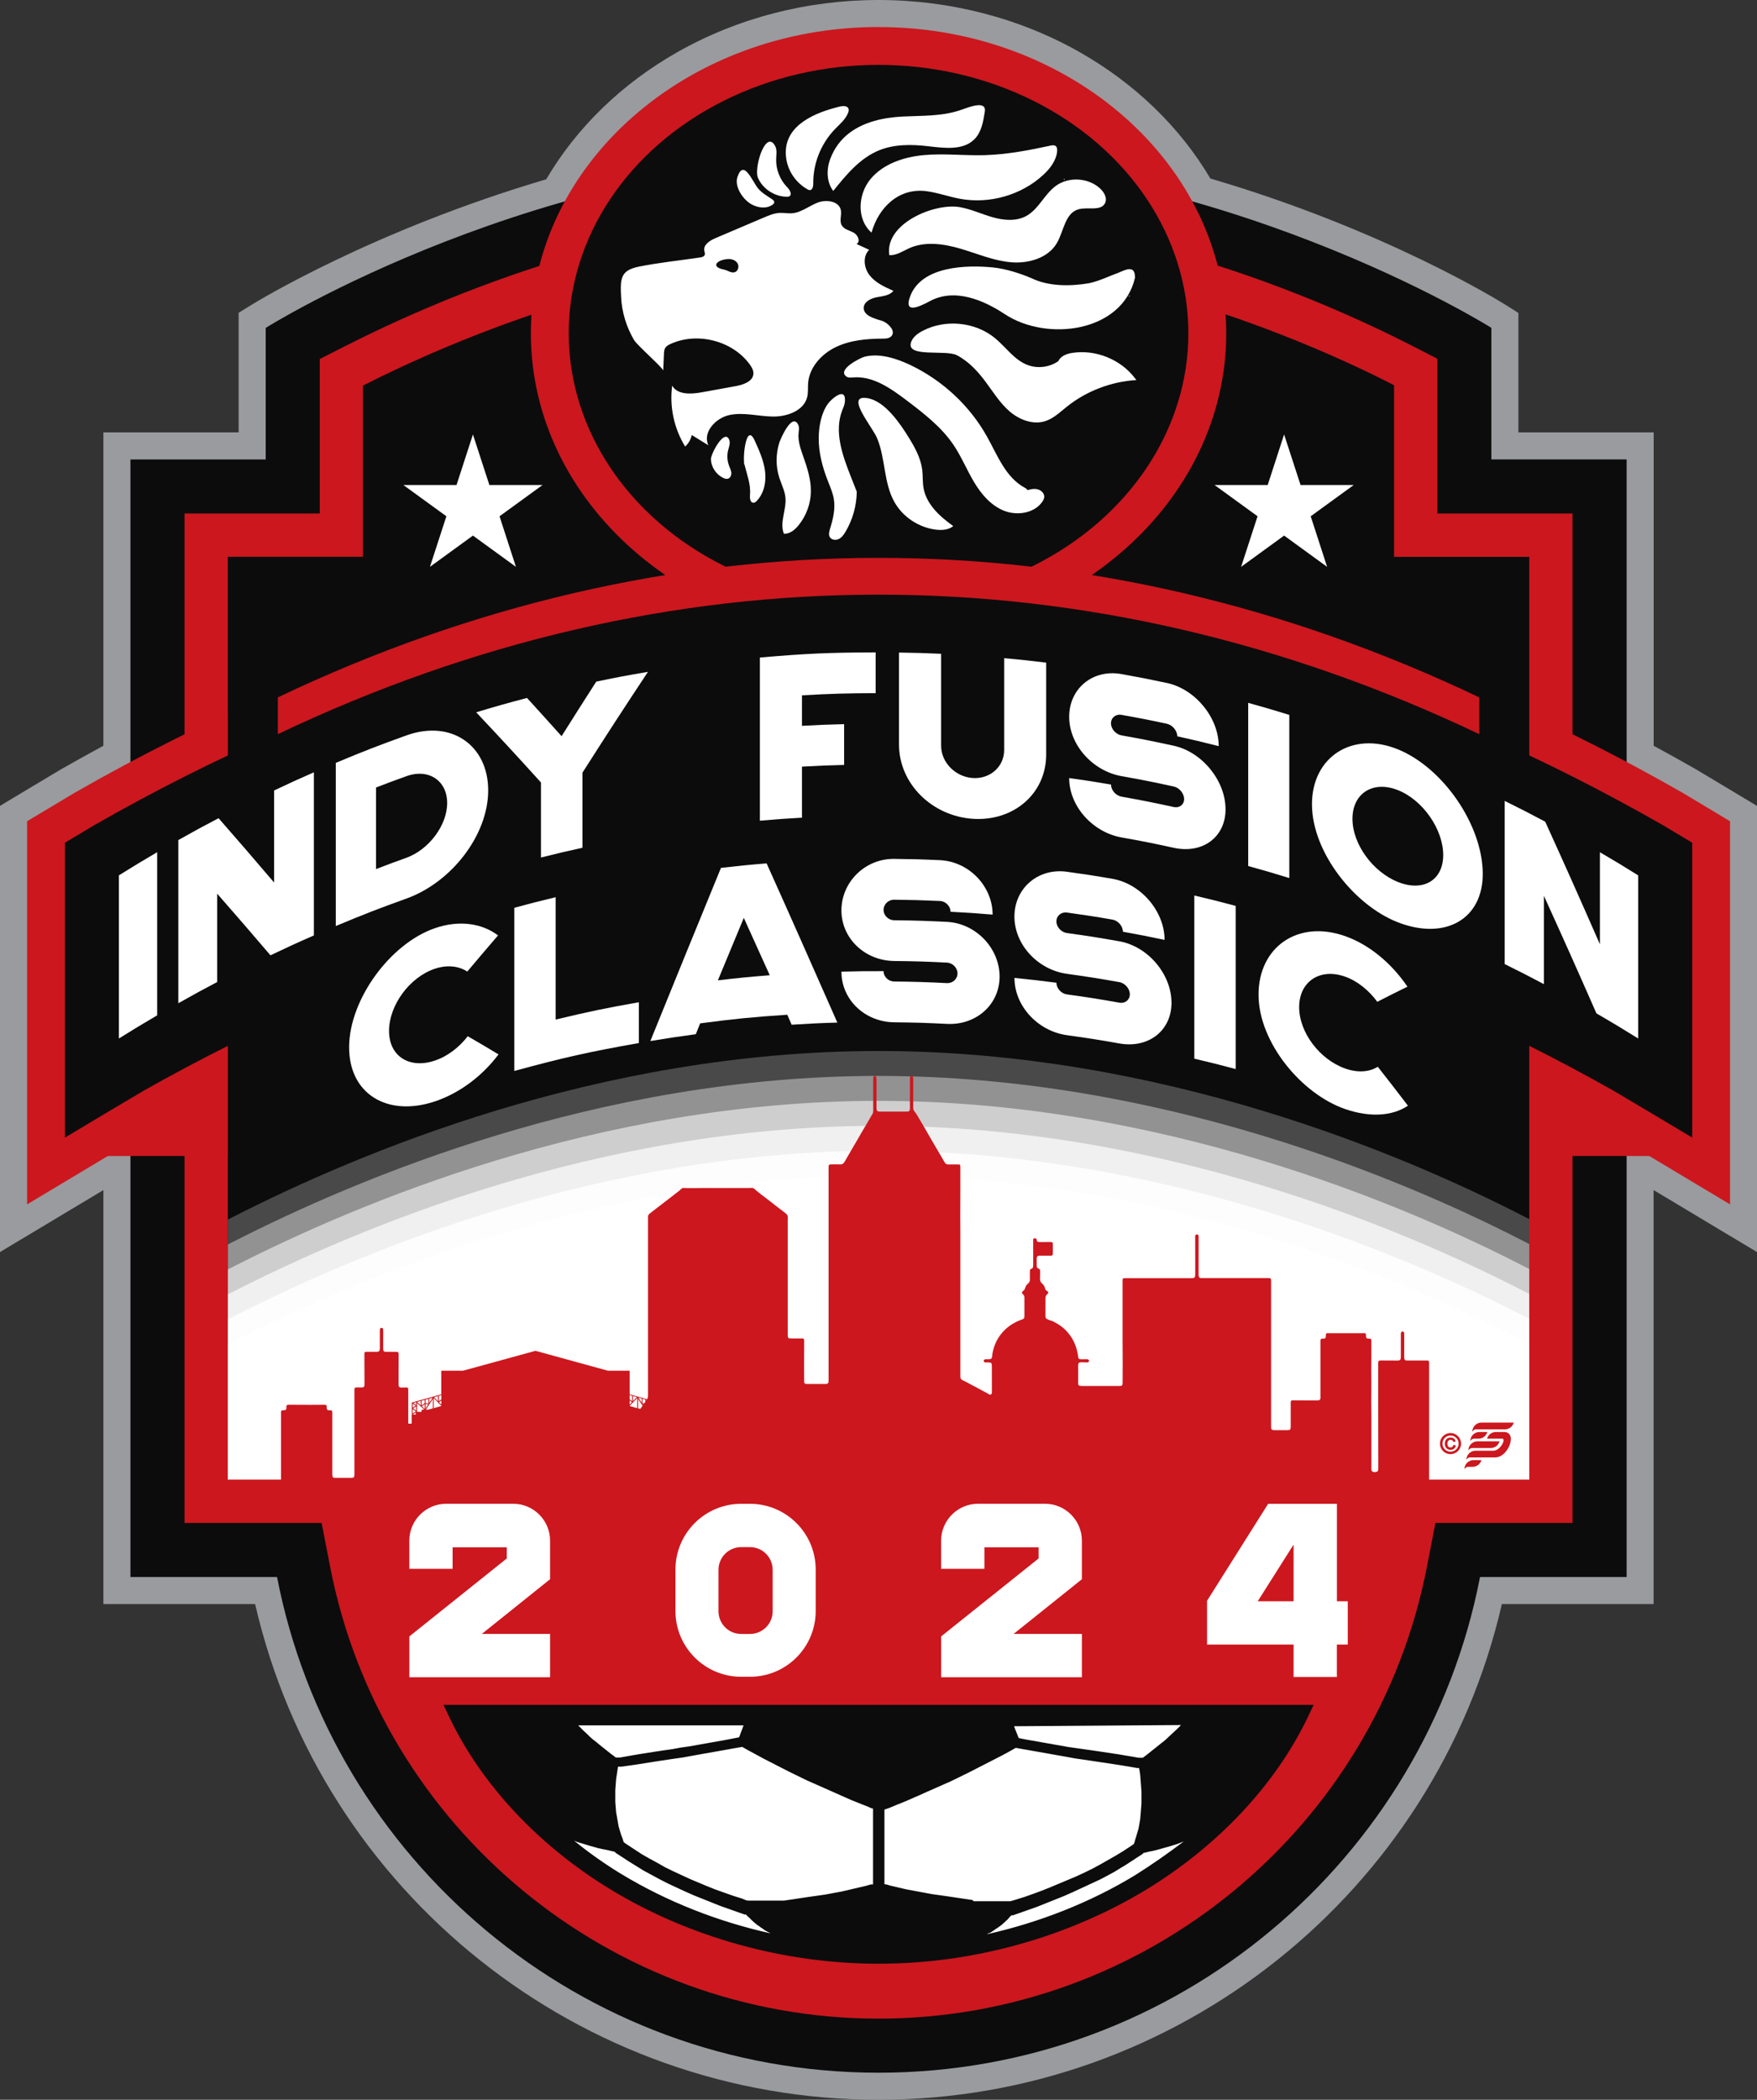 <?xml version="1.0" encoding="UTF-8"?><svg id="Layer_1" xmlns="http://www.w3.org/2000/svg" viewBox="0 0 426.16 509.12"><rect x="0" y="0" width="426.16" height="509.12" fill="#333333" stroke="none"/><defs><style>.cls-1{fill:none;}.cls-2,.cls-3,.cls-4,.cls-5,.cls-6,.cls-7{fill:#fff;}.cls-8{fill:#999b9e;}.cls-9{fill:#cc171e;}.cls-10{fill:#0c0c0c;}.cls-3{opacity:.55;}.cls-4{opacity:.85;}.cls-5{opacity:.7;}.cls-6{opacity:.25;}.cls-7{opacity:.4;}</style></defs><g><path class="cls-8" d="M422.98,193.49l-4.46-2.67c-2.83-1.7-4.25-2.54-7.08-4.24l-.07-.04-.05-.03-.05-.03-.07-.04c-3.25-1.86-6.64-3.74-10.1-5.61V104.84h-32.81v-28.96l-3.06-1.93c-1.19-.75-29.2-18.21-71.65-30.66-7.38-12.48-18.3-23.04-31.73-30.66C247.26,4.37,230.41,0,213.08,0s-34.26,4.39-48.85,12.68c-13.46,7.65-24.38,18.26-31.74,30.79-42.09,12.43-70.29,29.7-71.5,30.45l-3.11,1.92v29H25.08v75.98c-3.46,1.87-6.85,3.75-10.1,5.61l-.07,.04-.06,.03-.06,.04-.07,.04c-2.83,1.69-4.24,2.53-7.08,4.23l-4.46,2.67-3.18,1.91v12.89s0,3.98,0,3.98v41.94s0,21.6,0,21.6v27.78l9.93-5.95,13.9-8.33c.43-.26,.85-.51,1.25-.75v100.38H61.88c16.12,69.97,78.85,120.19,151.2,120.19s135.08-50.22,151.2-120.19h36.8v-100.38c.41,.24,.82,.49,1.25,.75l13.9,8.33,9.93,5.95v-70.34s0-20.97,0-20.97v-3.98s0-3.98,0-3.98v-8.91l-3.19-1.91Z"/><path class="cls-10" d="M394.54,111.39h-32.81v-31.9s-66.34-41.77-148.64-41.77S64.45,79.5,64.45,79.5v31.9H31.64V382.37h35.56c13.28,68.48,73.53,120.19,145.89,120.19h0c72.36,0,132.61-51.71,145.89-120.19h35.56V111.39Z"/><rect class="cls-9" x="10.89" y="248.08" width="404.4" height="32.21"/><path class="cls-9" d="M415.15,196.44c-2.83-1.7-4.24-2.54-7.07-4.23l-.07-.04-.07-.04c-56.24-32.14-112.77-50.19-172.55-55.05v-.79l-9.13-.05c-5.25-.03-7.88-.03-13.1-.03h-.27c-67.75,1.48-131.42,19.77-194.65,55.93l-.07,.04-.07,.04c-2.83,1.69-4.24,2.53-7.07,4.23l-4.46,2.67v9.18s0,3.98,0,3.98v41.94s0,21.6,0,21.6v16.2l13.9-8.33c7.65-4.59,11.4-6.82,19.01-11.32,56.57-31.95,113.36-48.19,173.6-49.63,60.26,1.45,117.06,17.68,173.63,49.63,7.63,4.51,11.38,6.75,19.01,11.32l13.9,8.33v-58.77s0-20.97,0-20.97v-3.98s0-3.98,0-3.98v-5.2l-4.46-2.67Z"/><path class="cls-10" d="M370.93,289.05V135h-32.79v-41.61c-20.98-10.79-69.44-32.06-125.05-32.06s-103.78,21.35-125.04,32.15v41.51H55.25v223.77H370.93v-69.73Z"/><g><path class="cls-6" d="M370.93,341.45v-45.84l-1.53-.79c-29.06-14.93-88.02-39.99-156.31-39.99s-126.79,25.1-156.25,40.07l-1.58,.8v45.75H370.93Z"/><path class="cls-7" d="M370.93,347.49v-45.84l-1.53-.79c-29.06-14.93-88.02-39.99-156.31-39.99s-126.79,25.1-156.25,40.07l-1.58,.8v45.75H370.93Z"/><path class="cls-3" d="M370.93,353.54v-45.84l-1.53-.79c-29.06-14.93-88.02-39.99-156.31-39.99s-126.79,25.1-156.25,40.07l-1.58,.8v45.75H370.93Z"/><path class="cls-5" d="M370.93,359.59v-45.84l-1.53-.79c-29.06-14.93-88.02-39.99-156.31-39.99s-126.79,25.1-156.25,40.07l-1.58,.8v45.75H370.93Z"/><path class="cls-4" d="M370.93,364.31v-44.52l-1.53-.79c-29.06-14.93-88.02-39.99-156.31-39.99s-126.79,25.1-156.25,40.07l-1.58,.8v44.42H370.93Z"/><path class="cls-2" d="M370.93,364.31v-38.47l-1.53-.79c-29.06-14.93-88.02-39.99-156.31-39.99s-126.79,25.1-156.25,40.07l-1.58,.8v38.37H370.93Z"/></g><g><path class="cls-9" d="M213.09,150.48c-43.97,0-79.74-31.25-79.74-69.67S169.12,11.15,213.09,11.15s79.74,31.25,79.74,69.67-35.77,69.67-79.74,69.67Z"/><path class="cls-9" d="M213.09,15.73c41.51,0,75.15,29.14,75.15,65.08s-33.65,65.08-75.15,65.08-75.15-29.14-75.15-65.08S171.58,15.73,213.09,15.73m0-9.18c-46.5,0-84.33,33.31-84.33,74.26s37.83,74.26,84.33,74.26,84.33-33.31,84.33-74.26S259.59,6.56,213.09,6.56h0Z"/></g><path class="cls-9" d="M381.42,124.51h-32.79v-37.53l-5.7-2.92c-24.14-12.4-73.11-33.21-129.84-33.21s-105.32,20.85-129.79,33.28l-5.74,2.92v37.46H44.76v244.75h33.25l2.06,10.61c12.31,63.49,68.25,109.58,133.01,109.58s120.71-46.09,133.02-109.58l2.06-10.61h33.25V124.51ZM55.25,289.15V135h32.79v-41.51c21.25-10.8,70.22-32.15,125.04-32.15s104.07,21.27,125.05,32.06v41.61h32.79v223.77H55.25v-69.63Z"/><ellipse class="cls-10" cx="213.09" cy="80.81" rx="75.15" ry="65.08"/><path class="cls-1" d="M56.83,288.34c29.46-14.97,88.94-40.07,156.25-40.07s127.25,25.05,156.31,39.99l1.53,.79V135h-32.79v-41.61c-20.98-10.79-69.44-32.06-125.05-32.06s-103.78,21.35-125.04,32.15v41.51H55.25v154.14l1.58-.8Z"/><g><path id="path6406" class="cls-2" d="M149.12,455.36c18.73,11.34,41.35,17.72,63.46,17.72h.41c22.21,0,44.73-6.29,63.46-17.72,16.99-10.29,30.4-24.67,38.08-40.48H111.04c7.68,15.81,21.19,30.2,38.08,40.48"/><path id="path6408" class="cls-10" d="M109.1,416.6c7.78,16.19,21.6,30.96,39,41.53,19.14,11.62,42.17,18,64.89,18h.31c22.62,0,45.65-6.38,64.79-18,17.3-10.57,31.12-25.24,39-41.53l1.54-3.24H107.56l1.54,3.24Zm102.46,40.29c-.51,0-1.23,.29-1.23,.29l-2.05,.48-2.05,.48-2.05,.48-2.05,.38-2.05,.38-2.05,.29-2.05,.29-1.94,.29-1.94,.29-1.94,.29h-8.8c-.31,0-1.33-.48-1.33-.48l-2.15-.67-2.15-.76-2.15-.76-2.15-.86-2.05-.86-2.05-.86-2.05-.95-2.05-.95-1.94-.95-1.84-1.05-1.94-1.05-1.84-1.05-1.74-1.14-1.74-1.14s-.61-.38-.92-.67l-.1-.29-.1-.38-.41-1.05-.31-1.05-.31-1.05-.2-1.14-.2-1.14-.2-1.14-.1-1.24-.1-1.24v-2.86l.1-1.33,.1-1.33,.2-1.33,.2-1.33s0-.29,.1-.38h.82l3.38-.48,1.84-.29,1.84-.29,1.84-.29,1.94-.29,1.94-.29,2.05-.29,4.2-.76,2.15-.38,2.15-.38,2.15-.38s2.56-.48,3.79-.67l1.33,.76,1.94,1.05,1.94,1.05,2.05,1.05,2.05,1.05,2.05,1.05,2.15,1.05,2.15,1.05,2.15,.95,2.15,.95,4.3,1.91,2.15,.95,2.15,.86,2.15,.86s.51,.29,1.02,.38v18.38h-.2Zm24.36,3.81l-1.94-.29-1.94-.29-1.94-.29-2.05-.29-2.05-.29-2.05-.38-2.05-.38-2.05-.38-2.05-.48-2.05-.48s-.72-.29-1.23-.29v-18.1l1.13-.38,2.05-.86c.1,0,2.15-.86,2.15-.86l2.15-.95c.1,0,2.15-.95,2.15-.95l2.15-.95,2.15-.95,2.15-.95,2.15-1.05,2.15-1.05,2.05-1.05,2.05-1.05,2.05-1.05,2.05-1.05,1.94-1.05s.82-.48,1.33-.76l3.79,.67,2.15,.38,2.15,.38,2.15,.38,2.15,.38,2.05,.38,2.05,.29,1.94,.29,1.94,.29,3.79,.57,1.84,.29,1.74,.29,1.64,.29h.51l.1,.38,.2,1.33,.1,1.33,.1,1.33,.1,1.33v2.86l-.1,1.33-.1,1.24-.1,1.24-.2,1.14-.2,1.14-.31,1.05-.31,1.05s-.31,.95-.31,1.05l-.1,.29s0,.29-.1,.29c-.31,.29-.92,.67-.92,.67l-1.74,1.14-1.74,1.05-1.84,1.05-1.84,1.05-1.94,1.05-1.94,.95-2.05,.95-2.05,.86-2.05,.86-2.05,.86-2.15,.86-2.05,.76-2.15,.76-2.15,.67s-.92,.29-1.33,.38h-8.9m39.3-6.38c-10.95,6.67-23.34,11.53-36.03,14.38,.31-.29,.61-.29,.61-.29,.1,0,.92-.57,.92-.57l.82-.57c.1,0,.82-.57,.82-.57,.1,0,.82-.67,.82-.67l.72-.67c.1,0,.72-.76,.72-.76,0,0,.31-.38,.51-.48h.31l1.64-.57,2.15-.76,2.15-.76,2.15-.86,2.15-.86,2.15-.86,2.15-.95,2.05-.95,2.05-.95,2.05-.95c.1,0,2.05-1.05,2.05-1.05l1.94-1.05,1.84-1.14c.1,0,1.84-1.14,1.84-1.14l1.74-1.14,1.33-.86,.31-.29c.2,0,1.23-.29,1.23-.29,.1,0,1.43-.29,1.43-.29,.1,0,1.43-.38,1.43-.38l1.33-.38c.1,0,1.33-.38,1.33-.38l1.23-.38s.82-.29,1.74-.67c-3.79,2.86-7.57,5.52-11.67,8.1m10.95-36.29c-.2,.29-1.13,1.14-1.13,1.14l-1.33,1.24-1.33,1.24-1.43,1.14-1.43,1.14-1.43,1.14s-.72,.57-1.13,.86h-1.02l-1.64-.29-1.74-.29-1.74-.29-3.79-.57-1.94-.29-2.05-.29-2.05-.29-2.05-.29-2.15-.38-2.15-.38-2.15-.38-2.15-.38s-2.87-.48-3.48-.67c-.2-.38-.31-.76-.31-.76l-.61-1.52-.2-.57,40.43-.29h0Zm-106.04,0l-.2,.57-.51,1.33-.1,.29s-.1,.38-.31,.76l-3.48,.67-2.15,.38-2.15,.38-2.15,.38-2.15,.38-2.05,.29-2.05,.38-2.05,.29-1.94,.29-1.84,.29-1.84,.29-1.74,.29-1.64,.29-1.64,.29h-1.02c-.31-.29-1.13-.86-1.13-.86l-1.43-1.14-1.43-1.14s-1.33-1.14-1.43-1.14c0,0-1.33-1.14-1.33-1.24l-1.23-1.14s-.82-.86-1.13-1.14h40.12Zm-41.15,28c.1,0,.72,.29,.72,.29l1.23,.38,1.23,.38,1.33,.38c.1,0,1.33,.38,1.33,.38l1.33,.29c.1,0,1.43,.29,1.43,.29l1.23,.29c.1,0,.31,.29,.31,.29l1.33,.86,1.74,1.14,1.84,1.14,1.84,1.14,1.94,1.05,1.94,1.05,2.05,1.05,2.05,.95,2.05,.95,2.15,.95,2.15,.86,2.15,.86,2.15,.86,2.15,.76,2.15,.76,1.64,.57h.31c.2,.29,.41,.48,.41,.48,.1,0,.82,.76,.82,.76l.72,.67,.82,.67c.1,0,.82,.57,.82,.57,.1,0,.82,.57,.82,.57l.82,.48c.1,0,.72,.38,.72,.38h.1c-12.9-2.86-25.28-7.72-36.44-14.48-4.2-2.57-8.09-5.33-11.77-8.38,.31,.29,.41,.29,.41,.38"/></g><polygon class="cls-9" points="55.25 358.78 370.93 358.78 338.4 368.01 332.45 375.44 88.25 371.36 55.25 358.78"/><g><path class="cls-10" d="M403.38,200.1c-55.46-31.7-113.26-50.64-177.17-54.47v-.21c-5.25-.03-7.87-.03-13.12-.03-68.59,1.49-130.88,20.74-190.29,54.72-2.82,1.68-4.23,2.53-7.05,4.22,0,3.18,0,4.78,0,7.96,0,13.98,0,27.96,0,41.94v21.6c7.65-4.59,11.48-6.87,19.14-11.4,55.84-31.55,113.89-49.36,178.19-50.87,64.3,1.51,122.37,19.31,178.23,50.87,7.66,4.53,11.48,6.81,19.14,11.4v-21.6c0-13.98,0-27.96,0-41.94,0-3.18,0-4.78,0-7.96-2.82-1.69-4.23-2.53-7.05-4.22Z"/><g><path class="cls-2" d="M28.84,251.8c0-13.19,0-26.37,0-39.56,3.69-2.3,5.55-3.42,9.28-5.61,0,13.19,0,26.37,0,39.56-3.73,2.18-5.59,3.3-9.28,5.61Z"/><path class="cls-2" d="M76.13,187.25c0,13.19,0,26.37,0,39.56-4.23,1.85-6.34,2.82-10.53,4.82-5.2-6.09-7.79-9.08-12.92-14.94,0,8.57,0,12.85,0,21.42-3.79,2-5.68,3.02-9.43,5.14,0-13.19,0-26.37,0-39.56,3.88-2.19,5.84-3.25,9.76-5.31,5.35,6.12,8.05,9.24,13.47,15.6,0-8.93,0-13.39,0-22.32,3.84-1.82,5.77-2.7,9.65-4.4Z"/><path class="cls-2" d="M118.41,191.63c0,10.91-8.96,22.34-19.83,26.24-6.89,2.48-10.32,3.81-17.13,6.66,0-13.19,0-26.37,0-39.56,6.81-2.85,10.23-4.18,17.13-6.66,10.87-3.9,19.83,2.41,19.83,13.32Zm-9.95,3.08c0-5.43-4.48-8.45-9.89-6.51-2.95,1.06-4.42,1.61-7.36,2.74,0,7.91,0,11.87,0,19.78,2.94-1.13,4.41-1.68,7.36-2.74,5.41-1.94,9.89-7.85,9.89-13.28Z"/><path class="cls-2" d="M157.16,162.9c-6.37,9.63-9.55,14.52-15.89,24.45v18.2c-4.03,.88-6.04,1.36-10.06,2.37v-18.2c-6.31-6.96-9.45-10.36-15.71-17.01,4.92-1.49,7.38-2.18,12.33-3.48,3.34,3.67,5.02,5.52,8.38,9.27,3.36-5.33,5.04-7.98,8.41-13.23,5.01-1.05,7.52-1.52,12.54-2.37Z"/><path class="cls-2" d="M212.39,158.18v9.89c-7.15,.02-10.73,.12-17.87,.52,0,2.96,0,4.44,0,7.4,4.09-.23,6.13-.31,10.22-.41,0,3.96,0,5.93,0,9.89-4.09,.1-6.13,.19-10.22,.41,0,4.95,0,7.43,0,12.38-4.09,.23-6.13,.37-10.21,.73,0-13.19,0-26.37,0-39.56,11.22-.97,16.84-1.22,28.08-1.25Z"/><path class="cls-2" d="M253.75,160.67v22.27c0,9.55-7.97,16.26-17.83,15.59-9.86-.68-17.87-8.49-17.87-18.04,0-8.91,0-13.36,0-22.27,4.09,.06,6.13,.12,10.22,.31,0,8.91,0,13.36,0,22.27,0,4.07,3.45,7.55,7.65,7.84,4.2,.29,7.64-2.72,7.64-6.79,0-8.91,0-13.36,0-22.27,4.08,.37,6.12,.59,10.19,1.09Z"/><path class="cls-2" d="M297.26,196.19c0,6.84-5.61,10.9-12.58,9.37-5.05-1.1-7.58-1.61-12.65-2.51-7-1.25-12.7-7.56-12.7-14.4,4.07,.57,6.1,.88,10.15,1.58,0,1.36,1.16,2.68,2.55,2.93,5.07,.91,7.6,1.41,12.65,2.51,1.38,.3,2.53-.57,2.53-1.92,0-1.36-1.15-2.75-2.53-3.05-5.05-1.1-7.58-1.61-12.65-2.51-7-1.25-12.7-7.56-12.7-14.4,0-6.84,5.7-11.61,12.7-10.35,4.4,.79,6.59,1.22,10.98,2.15,6.97,1.49,12.59,8.48,12.59,15.32-4.01-1.02-6.03-1.49-10.06-2.39,0-1.36-1.15-2.74-2.54-3.04-4.38-.94-6.58-1.37-10.98-2.15-1.39-.25-2.55,.68-2.55,2.04s1.16,2.68,2.55,2.93c5.07,.91,7.6,1.41,12.65,2.51,6.97,1.52,12.58,8.54,12.58,15.38Z"/><path class="cls-2" d="M302.75,209.98c0-13.19,0-26.37,0-39.56,4,1.11,5.99,1.69,9.97,2.92,0,13.19,0,26.37,0,39.56-3.98-1.23-5.97-1.81-9.97-2.92Z"/><path class="cls-2" d="M359.64,211.63c.15,11.29-9.17,16.42-20.55,12.01-10.55-4.09-20.82-16.94-20.87-28.55-.06-11.53,9.76-17.93,20.87-13.39,10.85,4.43,20.4,18.15,20.55,29.93Zm-9.59-4.32c0-6.16-4.87-13.29-10.96-15.72-6.09-2.43-11.05,.78-11.05,6.94,0,6.16,4.96,12.9,11.05,15.33,6.09,2.43,10.96-.39,10.96-6.55Z"/><path class="cls-2" d="M397.34,212.24c0,13.19,0,26.37,0,39.56-4.03-2.51-6.06-3.73-10.13-6.1-5.06-11.51-7.61-17.21-12.74-28.5,0,8.57,0,12.85,0,21.42-3.79-2.01-5.69-2.98-9.52-4.87,0-13.19,0-26.37,0-39.56,3.96,1.95,5.92,2.96,9.84,5.04,5.35,11.77,8,17.72,13.27,29.73,0-8.93,0-13.39,0-22.32,3.73,2.18,5.59,3.3,9.28,5.61Z"/></g><g><path class="cls-2" d="M120.92,255.65c-3.88,5.17-9.35,9.36-15.4,11.39-11.59,3.89-20.95-1.82-20.84-13.29,.11-11.48,9.97-24.98,20.84-28.71,5.93-2.03,11.4-1.15,15.28,1.76-2.99,3.47-4.48,5.23-7.46,8.77-2.05-1.34-4.83-1.7-7.88-.68-6.17,2.07-11.1,8.91-11.1,15.07,0,6.16,4.94,9.27,11.1,7.2,3.11-1.04,5.95-3.25,7.99-5.91,2.98,1.72,4.47,2.6,7.46,4.4Z"/><path class="cls-2" d="M154.96,243.01c0,3.96,0,5.93,0,9.89-12.16,2.15-18.21,3.5-30.22,6.77,0-13.19,0-26.37,0-39.56,4-1.09,6.01-1.6,10.03-2.57,0,11.87,0,17.8,0,29.67,8.04-1.93,12.08-2.77,20.19-4.2Z"/><path class="cls-2" d="M203.1,247.94c-4.44,.13-6.66,.24-11.09,.52-.42-.97-.63-1.45-1.05-2.42-8.47,.56-12.7,.98-21.14,2.09-.42,1.05-.63,1.57-1.05,2.63-4.42,.59-6.62,.93-11.03,1.66,5.68-14.01,11.39-28,17.13-41.99,4.42-.51,6.64-.73,11.07-1.09,5.78,12.84,11.48,25.72,17.16,38.6Zm-16.4-11.48c-2.52-5.59-3.78-8.37-6.29-13.91-2.52,6.04-3.77,9.07-6.29,15.15,5.03-.59,7.54-.84,12.58-1.24Z"/><path class="cls-2" d="M242.45,236.77c0,6.84-5.71,11.85-12.78,11.49-5.11-.26-7.67-.33-12.79-.39-7.07-.08-12.79-5.44-12.79-12.28,4.09-.11,6.13-.13,10.22-.12,0,1.36,1.17,2.49,2.57,2.51,5.12,.06,7.68,.14,12.79,.39,1.4,.07,2.57-.99,2.57-2.35s-1.17-2.55-2.57-2.62c-5.11-.26-7.67-.33-12.79-.39-7.07-.08-12.79-5.44-12.79-12.28,0-6.84,5.72-12.56,12.79-12.48,4.44,.05,6.66,.11,11.1,.31,7.06,.32,12.78,6.36,12.78,13.2-4.08-.34-6.12-.48-10.21-.69,0-1.36-1.17-2.55-2.57-2.61-4.44-.2-6.66-.26-11.1-.31-1.4-.02-2.57,1.11-2.57,2.47s1.17,2.49,2.57,2.51c5.12,.06,7.68,.14,12.79,.39,7.06,.35,12.78,6.42,12.78,13.26Z"/><path class="cls-2" d="M284.15,243.12c0,6.84-5.65,11.13-12.65,9.88-5.07-.9-7.61-1.3-12.7-2-7.03-.97-12.74-7.05-12.74-13.89,4.08,.41,6.11,.64,10.18,1.17,0,1.36,1.16,2.64,2.56,2.83,5.09,.7,7.63,1.11,12.7,2,1.39,.25,2.54-.67,2.54-2.03s-1.16-2.7-2.55-2.95c-5.07-.9-7.61-1.3-12.7-2.01-7.03-.97-12.74-7.05-12.74-13.89s5.71-11.83,12.74-10.86c4.42,.61,6.62,.95,11.02,1.71,7.01,1.21,12.66,7.97,12.66,14.81-4.04-.85-6.06-1.25-10.11-1.98,0-1.36-1.16-2.7-2.55-2.94-4.4-.76-6.61-1.1-11.02-1.71-1.39-.19-2.56,.79-2.56,2.14s1.16,2.64,2.56,2.83c5.09,.7,7.63,1.11,12.7,2,7,1.24,12.65,8.03,12.65,14.87Z"/><path class="cls-2" d="M289.68,256.69c0-13.19,0-26.37,0-39.56,4.02,.94,6.03,1.45,10.04,2.52,0,13.19,0,26.37,0,39.56-4.01-1.07-6.01-1.57-10.04-2.52Z"/><path class="cls-2" d="M341.49,268.1c-3.79,2.53-9.21,2.87-15.19,.82-10.6-3.63-21.01-16.17-21.04-27.69-.04-11.55,9.49-18.34,21.04-14.24,5.97,2.12,11.29,6.69,15.08,12.24-2.92,1.43-4.39,2.17-7.32,3.67-2.02-2.75-4.77-5.02-7.81-6.1-6.14-2.18-11.14,1.23-11.14,7.39,0,6.16,5,12.7,11.14,14.88,3.1,1.1,5.91,.85,7.93-.42,2.94,3.74,4.4,5.63,7.32,9.45Z"/></g></g><g><path class="cls-2" d="M178.74,43.46c.03-.21,.08-.42,.15-.62,1.5-4.34,3.56,1.08,4.95,2.81,.91,1.12,2.22,1.85,3.43,2.66,.26,.18,.54,.41,.53,.72,0,.24-.2,.44-.4,.58-1.4,1.05-3.44,.82-5,0-1.93-1.01-4-3.79-3.66-6.15Z"/><path class="cls-2" d="M183.64,41.37c.14-3.5,2.46-9.37,4.34-6.03,.53,.95,.32,2.11,.28,3.19-.09,2.51,.9,5.05,2.67,6.86,.63,.64,1.3,1.79,.51,2.21-.18,.1-.4,.11-.61,.1-2.96-.02-5.82-1.9-6.98-4.56-.18-.42-.25-1.04-.22-1.77Z"/><path class="cls-2" d="M180.42,112.36s.05,.03,.13,.1c-.14,.12-.31,0-.13-.1Z"/><path class="cls-2" d="M177.36,114.45c0,.06,.02,.12,.02,.17,.05,.6-.24,1.28-.82,1.45-.39,.11-.8-.02-1.16-.2-1.71-.83-2.9-2.62-2.97-4.49-.05-1.31,3.29-7.6,4.44-4.74,.32,.8-.05,1.68-.26,2.51-.31,1.24-.23,2.57,.22,3.77,.19,.51,.44,1,.53,1.53Z"/><path class="cls-2" d="M185.65,115.73c-.02,2.08-.63,4.17-2.05,5.68-.23,.25-.51,.49-.85,.49-.82,0-.91-1.16-.84-1.97,.23-2.51-.77-4.95-1.37-7.41-.43-1.74,.47-10.21,2.52-5.68,1.07,2.36,2.15,4.76,2.49,7.32,.07,.52,.1,1.04,.1,1.57Z"/><path class="cls-2" d="M196.64,117.95c.03,.42,.04,.84,.04,1.26-.05,2.93-1.11,5.83-2.97,8.13-.89,1.11-2.13,2.14-3.57,2.09-1.11-2.74,.64-5.81,.37-8.75-.16-1.71-.99-3.28-1.51-4.91-.86-2.71-.83-5.67,0-8.38,.26-.84,3.07-7.47,4.6-4.41,.32,.64,.15,1.39,.09,2.1-.17,1.94,.52,3.84,1.17,5.69,.82,2.33,1.6,4.73,1.78,7.19Z"/><path class="cls-2" d="M273.8,71.93c.05-.13,.08-.21,.11-.3,.18,.04,.15,.25-.11,.3Z"/><path class="cls-2" d="M275.05,91.24s-.03-.05,.01-.05c.02,.02,.01,.03-.01,.05Z"/><path class="cls-2" d="M231,127.41c.07,.05,.14,.1,.21,.15-1.13,.93-2.75,1.04-4.22,.86-4.17-.52-8.03-3.09-10.05-6.7-2.63-4.68-2.14-10.48-4.18-15.43-1.18-2.86-8.02-10.76-2.3-9.74,4.3,.77,7.96,6.3,10.01,9.62,1.49,2.41,2.88,4.98,3.22,7.78,.18,1.47,.06,2.97,.32,4.42,.68,3.82,3.79,6.74,7,9.04Z"/><path class="cls-2" d="M207.81,119.18c-.03,3.41-.99,6.82-2.74,9.77-.41,.68-.89,1.37-1.6,1.73-.72,.36-1.73,.26-2.17-.41-.39-.61-.18-1.4,.03-2.08,.72-2.32,1.31-4.76,.92-7.16-.25-1.55-.9-3-1.47-4.46-1.3-3.33-2.24-6.85-2.2-10.42,.03-2.72,.59-5.93,2.2-8.21,.87-1.23,4.55-4.43,4.14-.45-.07,.71-.4,1.37-.65,2.04-1.98,5.14,.05,10.84,2.07,15.96,.49,1.23,.97,2.47,1.46,3.7Z"/><path class="cls-2" d="M275.3,91.71c.11,.14,.21,.29,.32,.44-6.14,.37-12.14,2.67-16.9,6.49-1.66,1.33-3.24,2.87-5.28,3.5-2.95,.9-6.21-.38-8.54-2.37-2.33-2-3.95-4.64-5.77-7.09-1.92-2.59-4.16-5.05-7.04-6.55-2.75-1.42-12.42,.68-11.11-3.16,.42-1.24,1.58-2.1,2.75-2.72,5.5-2.93,12.79-2.22,17.59,1.72,2.66,2.19,4.68,5.3,7.92,6.53,2.45,.93,5.37,.55,7.49-.96,.54-1.26,2.06-1.79,3.44-1.99,5.67-.84,11.72,1.64,15.12,6.17Z"/><path class="cls-2" d="M220.51,60.19c-1.62,.73-3.01,1.76-4.81,1.68-1.18-7.64,10.95-12.73,17.13-11.64,2.72,.48,5.25,1.68,7.91,2.44,2.66,.76,5.65,1.04,8.09-.25,3.09-1.64,4.46-5.32,7.29-7.37,3.18-2.31,8.07-1.95,10.86,.8,.9,.89,1.61,2.23,1.07,3.37-1,2.07-4.23,.89-6.47,1.53-3.28,.93-3.54,5.31-5.25,8.21-2.12,3.61-6.86,4.99-11.09,4.63-4.23-.36-8.19-2.08-12.25-3.28-4.06-1.2-8.59-1.86-12.45-.13,0,0-.01,0-.02,0Z"/><path class="cls-2" d="M190.6,36.58c.25-6.41,7.17-9.32,13.12-10.75,.76-.18,1.81-.21,2.08,.52,.12,.31,.03,.66-.08,.97-.61,1.62-2.04,2.78-3.25,4.04-3.37,3.51-5.28,8.33-5.21,13.15,.01,.69-.21,1.66-.91,1.59-.16-.02-.3-.09-.43-.16-2.68-1.47-4.63-4.17-5.16-7.14-.14-.78-.19-1.51-.16-2.2Z"/><path class="cls-2" d="M257.99,43.5c.08-.13,.16-.14,.25-.08,.08,.16-.15,.23-.25,.08Z"/><path class="cls-2" d="M216.12,79.48c-.52-.79-1.48-1.49-2.41-1.76-1.83-.52-4.27-1.24-4.21-3.11,.05-1.45,1.72-2.27,3.17-2.54,1.45-.27,3.11-.41,4.03-1.55-2.11-.93-4.31-1.93-5.74-3.72-1.43-1.79-1.78-4.63-.14-6.23-1.02-.47-2.05-.94-3.07-1.41,1.03-.55,.34-2.18-.68-2.74-1.03-.56-2.36-.8-2.92-1.81-.62-1.11,.07-2.51-.22-3.74-.52-2.16-3.6-2.55-5.7-1.71s-3.96,2.41-6.21,2.56c-.96,.06-1.92-.14-2.88-.1-1.35,.06-2.62,.59-3.86,1.12-3.9,1.66-7.8,3.32-11.7,4.98-1.37,.58-2.99,1.58-2.76,3.02,.06,.37,.24,.75,.1,1.09-.17,.41-.69,.53-1.14,.6-4.92,.74-9.95,1.24-14.83,2.22-4.48,.9-4.53,2.93-4.3,7.41,.18,3.63,1.28,7.22,3.12,10.36,.79,1.35,7.09,6.8,7.09,7.44,.06-1.35,.12-2.7,.18-4.06,.02-.49,.05-1,.3-1.42,.28-.48,.81-.76,1.32-.99,6.5-2.96,15.01-.77,19.18,4.96,.49,.68,.95,1.45,.9,2.28-.11,1.85-2.41,2.65-4.27,2.99-2.77,.5-5.55,1.01-8.32,1.51-2.57,.47-5.86,.62-7.11-1.62-.69,5.08,.44,10.37,3.14,14.76,.82-.73,1.39-1.73,1.6-2.79,1.35,.83,2.69,1.66,4.04,2.49-1.48-3.1,1.74-6.65,5.16-7.35,3.42-.7,6.94,.32,10.43,.38,3.49,.06,7.57-1.41,8.38-4.74,.27-1.1,.13-2.25,.22-3.38,.3-3.8,3.22-7.04,6.71-8.72s7.48-2.03,11.37-2.05c.68,0,1.42-.02,1.95-.45,.72-.59,.62-1.42,.11-2.18Zm-37.53-13.69c-.13,.1-.27,.18-.44,.23-.86,.22-1.66-.48-2.53-.65-3.35-.65-1.78-2.38,.93-2.56,.9-.06,1.88,.27,2.34,1.04,.37,.62,.22,1.51-.31,1.95Z"/><path class="cls-2" d="M275.3,67.32c-3.09,13.36-21.48,15.56-31.61,8.84-5.07-3.36-12.08-6.4-18.14-3.15-2.69,1.45-6.48,3.19-4.75-1.27,2.83-7.27,13.66-7.52,20.01-6.9,3.15,.31,6.79,1.5,9.39,2.62,4.1,1.99,9.32,1.99,13.89,1.22,2.55-.53,4.86-1.71,7.19-2.55,1.81-.77,4.04-1.95,4.01,1.19Z"/><path class="cls-2" d="M206.05,32.22c3.48-2.64,8.13-3.72,12.85-3.96,4.57-.23,9.25-.04,13.61-1.42,1.51-.48,2.98-1.14,4.55-1.32,.63-.07,1.39,0,1.7,.54,.2,.35,.15,.78,.08,1.18-.37,2.33-.81,4.83-2.49,6.52-2.75,2.77-7.34,2.15-11.26,1.69-3.96-.46-8.11-.51-11.8,.97-4.7,1.89-8.05,5.97-11.19,9.88-1.62-2.15-1.68-5.15-.76-7.67,1.02-2.77,2.66-4.86,4.7-6.41Z"/><path class="cls-2" d="M239.17,37.61c5.26-.19,10.46-1.18,15.61-2.3,.42-.09,.91-.17,1.26,.09,.35,.26,.4,.76,.37,1.19-.17,2.3-1.7,4.29-3.42,5.86-5.29,4.86-12.98,7.06-20.1,5.76-2.74-.5-5.38-1.48-8.14-1.85-6.74-.9-11.66,3.96-13.36,10.04-3.65-3.16-3.33-9.26-.26-12.97,3.07-3.71,8.08-5.37,12.93-5.82,4.85-.44,9.74,.14,14.61,.02,.17,0,.34,0,.51-.02Z"/><path class="cls-2" d="M253.28,120.25c.01,.09,.01,.19,0,.28-.03,.39-.22,.75-.44,1.08-1.91,2.84-6.12,3.5-9.33,2.22-3.21-1.28-5.55-4.07-7.3-7.02-1.74-2.94-3.04-6.13-4.96-8.97-2.97-4.38-7.28-7.68-11.52-10.89-3.77-2.84-8.03-5.82-12.76-5.44-.56,.05-1.17,.12-1.63-.18-2.48-1.66,3.29-4.55,4.34-4.83,3.62-.95,7.81,.44,11.05,1.97,7.86,3.73,14.5,9.91,18.69,17.43,2.53,4.54,4.52,9.88,9.14,12.36,.32,.17,.71,.42,.68,.78-.03,.36-.79,.27-.59-.03,.92-.29,1.89-.58,2.84-.41,.86,.15,1.68,.82,1.78,1.64Z"/></g><path class="cls-10" d="M358.79,180.17c-94.69-45.11-196.72-45.1-291.4,0,0-3.57,0-5.35,0-8.92,94.68-45.1,196.71-45.11,291.4,0,0,3.57,0,5.35,0,8.92Z"/><path class="cls-9" d="M358.79,178.01c-94.69-45.11-196.72-45.1-291.4,0,0-3.57,0-5.35,0-8.92,94.68-45.1,196.71-45.11,291.4,0,0,3.57,0,5.35,0,8.92Z"/><g><polygon class="cls-2" points="114.71 105.34 118.7 117.6 131.59 117.6 121.16 125.18 125.14 137.44 114.71 129.86 104.28 137.44 108.27 125.18 97.84 117.6 110.73 117.6 114.71 105.34"/><polygon class="cls-2" points="311.46 105.34 315.45 117.6 328.34 117.6 317.91 125.18 321.89 137.44 311.46 129.86 301.03 137.44 305.02 125.18 294.59 117.6 307.48 117.6 311.46 105.34"/></g><g><path class="cls-9" d="M153.44,341.97c0,.27,0,.55-.01,.82,0,.13,0,.25,0,.38,0,.13,.05,.28,.18,.3,.11,.02,.25-.02,.34-.09,.13-.1,.25-.23,.34-.36,.82-1.14,1.64-2.28,2.46-3.42,.28-.39,.43-.8,.43-1.28-.01-5.94,0-11.88,0-17.82,0-8.37,0-16.75,0-25.12,0-.1,0-.21,0-.31-.01-.36,.12-.62,.43-.85,1.62-1.23,3.22-2.48,4.83-3.72,.78-.6,1.56-1.2,2.34-1.81,.16-.13,.31-.28,.46-.43,.19-.18,.42-.24,.69-.22,.54,.04,1.09,.05,1.63,.04,1.07,0,2.14-.03,3.21-.03,3.61,0,7.22,0,10.83,0,.21,0,.42,0,.63-.02,.31-.03,.57,.07,.8,.28,1.02,.93,2.17,1.72,3.25,2.57,1.43,1.13,2.88,2.24,4.33,3.35,.33,.25,.48,.54,.47,.96-.03,.78-.01,1.55-.01,2.33,0,8.71,0,17.42,0,26.13,0,.78,.09,.88,.85,.88,.84,0,1.68,0,2.52,0,.06,0,.13,0,.19,0,.29,.02,.4,.14,.42,.44,0,.1,0,.21,0,.31,0,2.1-.02,4.2-.02,6.29,0,1.09,0,2.18,.02,3.27,0,.62,.11,.72,.75,.72,1.47,0,2.94,0,4.41,0,.08,0,.17,0,.25-.01,.29-.04,.46-.2,.5-.48,.02-.16,.02-.33,.02-.5,0-16.96,0-33.91,0-50.87,0-.27-.01-.55,0-.82,0-.43,.13-.56,.57-.56,.71,0,1.43-.04,2.14,.01,.57,.04,.91-.2,1.17-.65,.47-.82,.93-1.64,1.41-2.45,.51-.87,1.02-1.73,1.53-2.6,.34-.58,.66-1.17,1-1.74,.51-.87,1.02-1.73,1.53-2.6,.42-.72,.84-1.45,1.27-2.17,.15-.24,.2-.51,.2-.78,0-.55,0-1.09,0-1.64,0-1.97,0-3.95,0-5.92,0-.21,.01-.42,.05-.63,.02-.16,.17-.26,.31-.26,.16,0,.3,.07,.35,.22,.05,.18,.08,.37,.08,.55,0,1.78,0,3.57,0,5.35,0,.5,0,1.01,0,1.51,0,.15,0,.3,.02,.44,.05,.34,.23,.52,.58,.56,.08,.01,.17,0,.25,0,2.1,0,4.2,0,6.29,0,.15,0,.29,0,.44-.01,.33-.04,.48-.18,.52-.52,.02-.17,.01-.33,.01-.5,0-2.29,0-4.57,0-6.86,0-.17,.02-.33,.05-.5,.04-.16,.16-.24,.32-.25,.16,0,.3,.06,.35,.22,.05,.18,.08,.37,.08,.55,0,1.45,0,2.9,0,4.34,0,.86,0,1.72,0,2.58,0,.4,.11,.73,.39,1.02,.17,.18,.31,.39,.44,.61,.65,1.1,1.3,2.2,1.95,3.3,.48,.83,.96,1.67,1.44,2.51,.47,.82,.95,1.63,1.43,2.44,.5,.85,.99,1.7,1.49,2.55,.17,.29,.34,.58,.51,.87,.19,.32,.47,.46,.84,.46,.73,0,1.47,0,2.2,0,.73,0,.74,.02,.74,.73,0,2.16,0,4.32,0,6.48,0,1.76-.02,3.52-.02,5.29,0,1.26,.02,2.52,.02,3.78,0,11.37,0,22.75,0,34.12,0,.36,0,.71,0,1.07,0,.42,.18,.7,.58,.87,.44,.19,.86,.43,1.28,.65,.72,.38,1.45,.76,2.16,1.14,.63,.34,1.25,.67,1.87,1.02,.33,.18,.69,.31,.98,.56,.08,.07,.23,.08,.36,.09,.21,.02,.37-.11,.4-.32,.02-.1,.02-.21,.02-.31,0-2.1,0-4.2-.01-6.3,0-.73-.17-.88-.9-.87-.25,0-.5,.01-.75,0-.18-.01-.3-.16-.31-.34-.01-.2,.11-.38,.31-.41,.14-.02,.29-.02,.44-.02,.19,0,.38,.02,.57,0,.47-.02,.62-.16,.7-.64,.03-.21,.03-.42,.07-.63,.08-.41,.15-.82,.27-1.22,.15-.5,.31-.99,.53-1.47,.77-1.68,1.9-3.05,3.39-4.14,.6-.43,1.24-.78,1.9-1.1,.37-.18,.77-.32,1.17-.45,.39-.12,.51-.39,.51-.77,0-1.51,0-3.02,0-4.53,0-.29-.07-.53-.3-.73-.09-.08-.17-.19-.23-.29-.1-.19-.08-.41,.11-.5,.39-.19,.51-.54,.63-.9,.11-.35,.3-.64,.58-.88,.06-.05,.12-.11,.18-.17,.25-.25,.37-.54,.36-.9-.02-.59,0-1.18,0-1.76,0-.13,0-.25,0-.38,0-.2,.09-.38,.29-.44,.44-.12,.51-.44,.51-.83,0-1.97,0-3.95,0-5.92,0-.08-.02-.17-.01-.25,0-.28,.12-.41,.36-.43,.28-.02,.43,.08,.5,.35,.02,.08,.02,.17,.05,.25,.04,.16,.16,.26,.31,.29,.16,.03,.33,.04,.5,.04,.8,0,1.59-.01,2.39-.02,.06,0,.13,0,.19,0,.34,.03,.45,.13,.47,.46,.01,.36,0,.71,0,1.07,0,.42,.01,.84,0,1.26,0,.39-.13,.53-.53,.53-.8,0-1.59,0-2.39,0-.15,0-.29-.01-.44,0-.29,.03-.46,.18-.52,.46-.03,.12-.03,.25-.03,.37,0,.5,0,1.01,0,1.51,0,.37,.07,.66,.47,.79,.29,.09,.36,.33,.35,.6,0,.61,.02,1.22-.02,1.83-.03,.48,.13,.86,.49,1.17,.37,.33,.64,.71,.74,1.21,.06,.28,.23,.47,.49,.62,.34,.2,.38,.52,.06,.76-.37,.28-.45,.62-.45,1.04,.01,1.36,0,2.73,0,4.09,0,.1,0,.21,0,.31-.01,.31,.15,.51,.43,.63,.23,.1,.46,.24,.7,.29,.51,.11,.94,.37,1.38,.61,1.07,.58,2.04,1.32,2.84,2.26,.74,.86,1.35,1.8,1.78,2.87,.39,.96,.66,1.94,.78,2.97,.01,.1,.02,.21,.04,.31,.05,.23,.2,.37,.43,.4,.14,.02,.29,.03,.44,.02,.38,0,.75-.01,1.13-.02,.06,0,.13,0,.19,0,.25,.02,.42,.17,.43,.37,0,.21-.15,.38-.4,.4-.1,0-.21,0-.31,0-.36-.01-.71-.03-1.07-.03-.15,0-.29,0-.44,.03-.2,.04-.34,.17-.38,.37-.03,.16-.04,.33-.04,.5,0,1.36,0,2.73,0,4.09,0,.08,0,.17,0,.25,.03,.27,.16,.41,.43,.47,.14,.03,.29,.04,.44,.04,3.02,0,6.04,0,9.06,0,.74,0,.84-.11,.85-.83,0-1.66,.02-3.32,.02-4.97,0-1.87-.02-3.73-.03-5.6,0-3.08,0-6.17,0-9.25,0-1.62,0-3.23,0-4.85,0-.1,0-.21,.01-.31,.03-.19,.14-.3,.33-.32,.12-.01,.25-.01,.38-.01,5.33,0,10.66,0,15.99,0,.74,0,.91-.17,.91-.94,0-1.39,0-2.77,0-4.16,0-1.66,0-3.32-.01-4.97,0-.17,0-.34,.17-.45,.28-.19,.62-.04,.66,.29,.01,.1,0,.21,0,.31,0,2.98,0,5.96,0,8.94,0,.19,0,.38,.05,.56,.05,.23,.2,.36,.44,.39,.12,.02,.25,.01,.38,.01,5.35,0,10.7,0,16.05,0,.58,0,.66,.09,.66,.65,0,1.89,0,3.78,0,5.67,0,9.86,0,19.73,0,29.59,0,.17,0,.34,.02,.5,.03,.23,.17,.38,.4,.43,.14,.03,.29,.04,.44,.04,1.01,0,2.01,0,3.02,0,.75,0,.87-.12,.88-.88,0-1.83,0-3.65,0-5.48,0-.15,0-.29,0-.44,.03-.33,.16-.44,.48-.44,1.93,.01,3.86,.02,5.79,.03,.15,0,.3,0,.44-.02,.32-.05,.47-.21,.51-.54,.01-.12,0-.25,0-.38,0-3.63,0-7.26,0-10.89,0-.8,0-1.59,0-2.39,0-.15,0-.29,.02-.44,.03-.19,.14-.3,.33-.31,.12,0,.25,.01,.38,0,.4-.02,.55-.19,.57-.6,0-.1-.01-.21,0-.31,.01-.34,.12-.44,.47-.44,.19,0,.38,.02,.57,.02,2.56,0,5.12,0,7.68,0,.21,0,.42-.02,.63-.02,.26,0,.38,.14,.39,.39,0,.15-.02,.29,0,.44,.02,.29,.18,.46,.47,.5,.14,.02,.29,0,.44,.01,.26,.02,.37,.13,.39,.4,.01,.1,0,.21,0,.31,0,1.11,0,2.22,0,3.34,0,1.24-.03,2.48-.03,3.71,0,.92,.03,1.85,.03,2.77,0,1.57-.02,3.15-.03,4.72,0,.57,.01,1.13,.02,1.7,0,.52,.02,1.05,.02,1.57,0,4.07,0,8.14,0,12.21,0,.31-.02,.63,0,.94,.01,.43,.17,.6,.6,.66,.06,0,.13,.01,.19,.01,.8,0,.88-.33,.88-.85-.01-4.81-.01-9.61-.02-14.42,0-1.38,0-2.77,0-4.15,0-2.31,0-4.62,0-6.92,0-.02,0-.04,0-.06,0-.55,.11-.65,.67-.65,1.32,0,2.64,.01,3.97,.02,.1,0,.21,0,.31-.01,.28-.05,.46-.2,.51-.49,.03-.18,.03-.38,.03-.56,0-1.7,0-3.4,0-5.1,0-.19,0-.38,.03-.56,.03-.2,.2-.32,.41-.32,.17,0,.32,.12,.35,.3,.03,.19,.03,.38,.03,.56,0,1.72,0,3.44,0,5.16,0,.19,0,.38,.03,.56,.04,.27,.19,.4,.46,.44,.15,.02,.29,.01,.44,.01,1.51,0,3.02,0,4.53,0,.08,0,.17,0,.25,0,.16,.02,.27,.13,.3,.28,.03,.12,.03,.25,.03,.37,0,9.3,0,18.59,0,27.89,0,.25,0,.5,.03,.75,.04,.3,.19,.44,.49,.49,.12,.02,.25,.02,.38,.02,3.19,0,6.38,0,9.57,0,.17,0,.34,0,.5,.01,.25,.02,.37,.16,.37,.42,0,.21-.02,.42-.03,.63-.05,1.23-.07,2.46-.1,3.69H68.16c0-6.42,0-12.85,0-19.27,0-.82,0-1.64,0-2.46,0-.13,0-.25,0-.38,.02-.22,.14-.34,.36-.37,.17-.02,.34,0,.5-.02,.26-.03,.42-.19,.44-.45,.01-.14-.01-.29,0-.44,0-.25,.13-.38,.38-.42,.08-.01,.17-.01,.25-.01,1.78,0,3.57,.01,5.35,.02,1.05,0,2.1-.01,3.15-.02,.1,0,.21,0,.31,.02,.22,.03,.33,.15,.35,.38,0,.13-.01,.25,0,.38,.02,.4,.17,.55,.59,.57,.15,0,.29-.01,.44,0,.16,.02,.27,.12,.29,.28,.02,.12,.02,.25,.02,.38,0,4.87,0,9.74,0,14.61,0,.21,0,.42,.03,.63,.04,.3,.2,.44,.5,.48,.1,.01,.21,0,.31,0,1.24,0,2.48,0,3.71,0,.66,0,.82-.15,.82-.81,0-.86,0-1.72,0-2.58,0-5.94,0-11.88,0-17.82,0-.66,.07-.73,.71-.73,.29,0,.59,.02,.88,.01,.74,0,.85-.11,.85-.83,0-.55,0-1.09,0-1.64,0-1.87-.01-3.74-.02-5.6,0-.08,0-.17,.01-.25,.03-.19,.15-.3,.33-.32,.12-.01,.25,0,.38,0,.73,0,1.47,0,2.2,0,.1,0,.21,0,.31-.02,.29-.05,.44-.2,.49-.49,.03-.16,.03-.33,.03-.5,0-1.34,0-2.69,0-4.03,0-.17,0-.34,.04-.5,.03-.16,.21-.27,.38-.27,.17,0,.33,.12,.36,.29,.03,.16,.03,.33,.03,.5,0,1.32,0,2.64,0,3.97,0,.21,0,.42,.03,.63,.03,.23,.18,.37,.42,.4,.15,.02,.29,.02,.44,.02,.71,0,1.43,0,2.14,0,.13,0,.25,0,.38,.02,.18,.03,.29,.15,.33,.34,.01,.08,.01,.17,.01,.25,0,2.41,0,4.83-.02,7.24,0,.68,.2,.84,.8,.81,.33-.02,.67-.01,1.01-.02,.45,0,.54,.09,.54,.56,0,.44,0,.88,0,1.32,0,2.37,0,4.74,0,7.11,0,.23,0,.46,.03,.69,.03,.23,.18,.38,.41,.41,.12,.02,.25,.03,.38,.03,1.62,.01,3.23,.02,4.85,.03,.65,0,1.3-.01,1.95-.03,.5-.01,.66-.18,.69-.69,0-.1,0-.21,0-.31-.01-1.93-.03-3.86-.04-5.79"/><path class="cls-9" d="M162.55,353.62l-.11-.12v-6.28s0-.03-.02-.04l-.42-.45v-.42s0-.03-.02-.04l-.39-.42v-.61s-.03-.06-.06-.06h-1.62v-2.14s-.02-.05-.05-.06v-2.83s0,0,0-.01c0,0,0,0,0-.02,0,0,0-.02,0-.03,0,0,0,0,0,0,0,0,0,0,0,0,0,0-.02-.02-.03-.03,0,0,0,0,0,0,0,0-.02,0-.02,0l-5.07-1.42s-.01,0-.02-.01c-.02,0-.03,0-.05,0l-1.95-.55v-5.68s-.03-.05-.06-.05h-5.2l-17.57-4.82h-.03l-17.57,4.82h-5.2s-.06,.02-.06,.05v5.68l-1.95,.55s-.03,0-.05,0c0,0-.01,0-.02,.01l-5.07,1.42s-.02,0-.02,0c0,0,0,0,0,0,0,0-.02,.02-.03,.03,0,0,0,0,0,0,0,0,0,0,0,0,0,0,0,.02,0,.03,0,0,0,0,0,.02,0,0,0,0,0,.01v2.83s-.05,.03-.05,.06v2.14h-1.62s-.06,.02-.06,.06v.61l-.4,.42s-.01,.02-.01,.04v.42l-.42,.45s-.02,.03-.02,.04v6.28l-.11,.12s-.01,.03-.01,.04v6.46h65.39v-6.46s0-.03-.02-.04Zm-56.33-15.1v1.22l-.92-.96,.92-.26Zm-2.09,.59l.79-.22-.79,1.23v-1Zm-.9,.25l.68-.19v1.17l-.68-.16v-.82Zm-.96,.27l.74-.21v.79l-.74,.55v-1.13Zm.74,1.99l-.68-.63,.68-.51v1.13Zm-.96-1.93v1.04l-.87-.8,.87-.24Zm-1.11,.31v.66l-.7-.47,.7-.2Zm0,2.02l-.75-.56,.75-.41v.97Zm-.84-1.66l.74,.5-.74,.4v-.9Zm0,1.3l.76,.57-.76,.49v-1.06Zm0,1.32l.74-.48v.49h-.74Zm2.14-.66h-1.08v-2.12l.93,.85,.82,.75h-.61s-.05,.02-.05,.05v.47Zm1-1.93l.61,.15-.61,.94v-1.09Zm.06,1.41l1.69-2.6v2.28l-1.15,.32h-.53Zm3.75-.89l-1.84,.51v-2.44l1.84,1.91v.02Zm0-.34l-.54-.56,.54-.44v1.01Zm0-1.29l-.6,.48v-1.32l.6-.17v1.01Zm51.77,.71l.69,.2-.69,.47v-.66Zm0,1.05l.75,.41-.75,.56v-.97Zm-1.11-1.36l.87,.24-.87,.8v-1.04Zm-.96-.27l.74,.21v1.13l-.74-.55v-.79Zm0,1.06l.68,.51-.68,.63v-1.13Zm-1.12-1.38v1l-.79-1.23,.79,.22Zm-2.09-.59l.92,.26-.92,.96v-1.22Zm-.82-.23l.6,.17v1.32l-.6-.48v-1.01Zm0,1.29l.54,.44-.54,.56v-1.01Zm1.84,1.86l-1.84-.51v-.02l1.84-1.91v2.44Zm1.37,.38l-1.15-.32v-2.28l1.69,2.6h-.53Zm.59-.32l-.61-.94,.61-.15v1.09Zm0-1.32l-.68,.16v-1.17l.68,.19v.82Zm2.08,2.15h-1.08v-.47s-.03-.05-.05-.05h-.61l.82-.75,.93-.85v2.12Zm1.06,.66h-.74v-.49l.74,.48h0Zm0-.26l-.76-.49,.76-.57v1.06Zm0-1.46l-.74-.4,.74-.5v.9Z"/></g><g><path class="cls-2" d="M116.86,396.17h16.56v10.5h-34.13v-9.9l23.63-18.9v-2.7h-13.14v5.22h-10.5v-6.84c0-4.92,4.02-8.94,8.94-8.94h16.26c4.92,0,8.94,4.02,8.94,8.94v9.36l-16.56,13.26Z"/><path class="cls-2" d="M181.89,364.62c8.82,0,15.96,7.14,15.96,15.96v10.02c0,8.82-7.14,15.96-15.96,15.96h-2.1c-8.82,0-15.96-7.14-15.96-15.96v-10.02c0-8.82,7.14-15.96,15.96-15.96h2.1Zm-2.1,10.5c-3.06,0-5.52,2.46-5.52,5.52v10.02c0,3.06,2.46,5.52,5.52,5.52h2.1c3.06,0,5.52-2.46,5.52-5.52v-10.02c0-3.06-2.46-5.52-5.52-5.52h-2.1Z"/><path class="cls-2" d="M245.85,396.17h16.56v10.5h-34.13v-9.9l23.63-18.9v-2.7h-13.14v5.22h-10.5v-6.84c0-4.92,4.02-8.94,8.94-8.94h16.26c4.92,0,8.94,4.02,8.94,8.94v9.36l-16.56,13.26Z"/><path class="cls-2" d="M324.26,388.25h2.64v10.5h-2.64v7.86h-10.5v-7.86h-20.99v-10.62l14.82-23.51h16.68v23.63Zm-10.5-13.74l-8.7,13.74h8.7v-13.74Z"/></g></g><path class="cls-9" d="M350.44,348.64c-.38,.38-.57,.84-.57,1.38s.19,1,.57,1.39c.38,.38,.84,.57,1.39,.57,1.09,0,1.96-.87,1.96-1.96,0-.54-.19-1-.58-1.38-.38-.39-.84-.58-1.38-.58-.54,0-1,.19-1.39,.58Zm2.66-.82c.39,.23,.71,.54,.93,.93,.23,.39,.35,.82,.35,1.27,0,1.41-1.14,2.55-2.56,2.55-.46,0-.89-.11-1.28-.34-.39-.23-.71-.54-.93-.93-.23-.39-.34-.82-.34-1.28s.11-.88,.34-1.28c.46-.79,1.3-1.28,2.22-1.28,.46,0,.88,.12,1.28,.35Zm-.58,1.8c-.13-.33-.3-.52-.69-.52-.24,0-.42,.08-.55,.25-.14,.17-.21,.4-.21,.7s.07,.52,.2,.68c.13,.15,.3,.23,.53,.23,.18,0,.33-.05,.46-.15,.18-.14,.23-.3,.28-.5l.58,.17c-.08,.33-.19,.58-.47,.79-.23,.17-.51,.26-.83,.26-.89,0-1.38-.65-1.38-1.5s.51-1.47,1.41-1.47c.3,0,.56,.07,.77,.22,.27,.18,.37,.41,.46,.71l-.56,.14Zm8.23-2.41c-.27,.96-1.13,1.62-2.14,1.62h-1.02c-.31,0-.65,.11-.9,.48-.05,.08-.07,.13-.06-.02,0-.04,.03-.35,.08-.47,.13-.5,.45-.93,.87-1.22,.34-.24,.82-.39,1.21-.39h1.96Zm-1.43,6.82c-.27,.96-1.13,1.62-2.14,1.62h-1.02c-.31,0-.65,.11-.9,.48-.05,.08-.07,.13-.06-.02,0-.05,.04-.35,.08-.47,.13-.5,.45-.93,.87-1.22,.34-.24,.82-.39,1.21-.39h1.96Zm1.36-5.2c.29-1,1.17-1.62,2.13-1.62h2.02c.87,0,1.34,.45,1.55,1.07,.49,1.77-1.39,5.1-3.69,5.09h-6.05c-.31,0-.65,.11-.9,.48-.05,.08-.07,.13-.06-.02,0-.04,.03-.35,.08-.46,.13-.5,.45-.93,.87-1.23,.34-.24,.82-.39,1.21-.39h4.33c1.68,.02,3.15-2.79,2.24-2.92h-3.72Zm3.03,.65c-.27,.96-1.13,1.62-2.14,1.62h-4.45c-.31,0-.65,.11-.9,.48-.05,.08-.07,.13-.06-.02,0-.04,.03-.35,.07-.47,.13-.5,.45-.93,.87-1.22,.34-.24,.82-.4,1.21-.4h5.4Zm3.45-4.54c-.27,.96-1.13,1.62-2.14,1.62h-6.95c-.31,0-.65,.11-.9,.48-.05,.08-.07,.13-.06-.02,0-.04,.03-.35,.08-.47,.13-.5,.45-.93,.87-1.23,.34-.24,.82-.39,1.21-.39h7.89Z"/></svg>